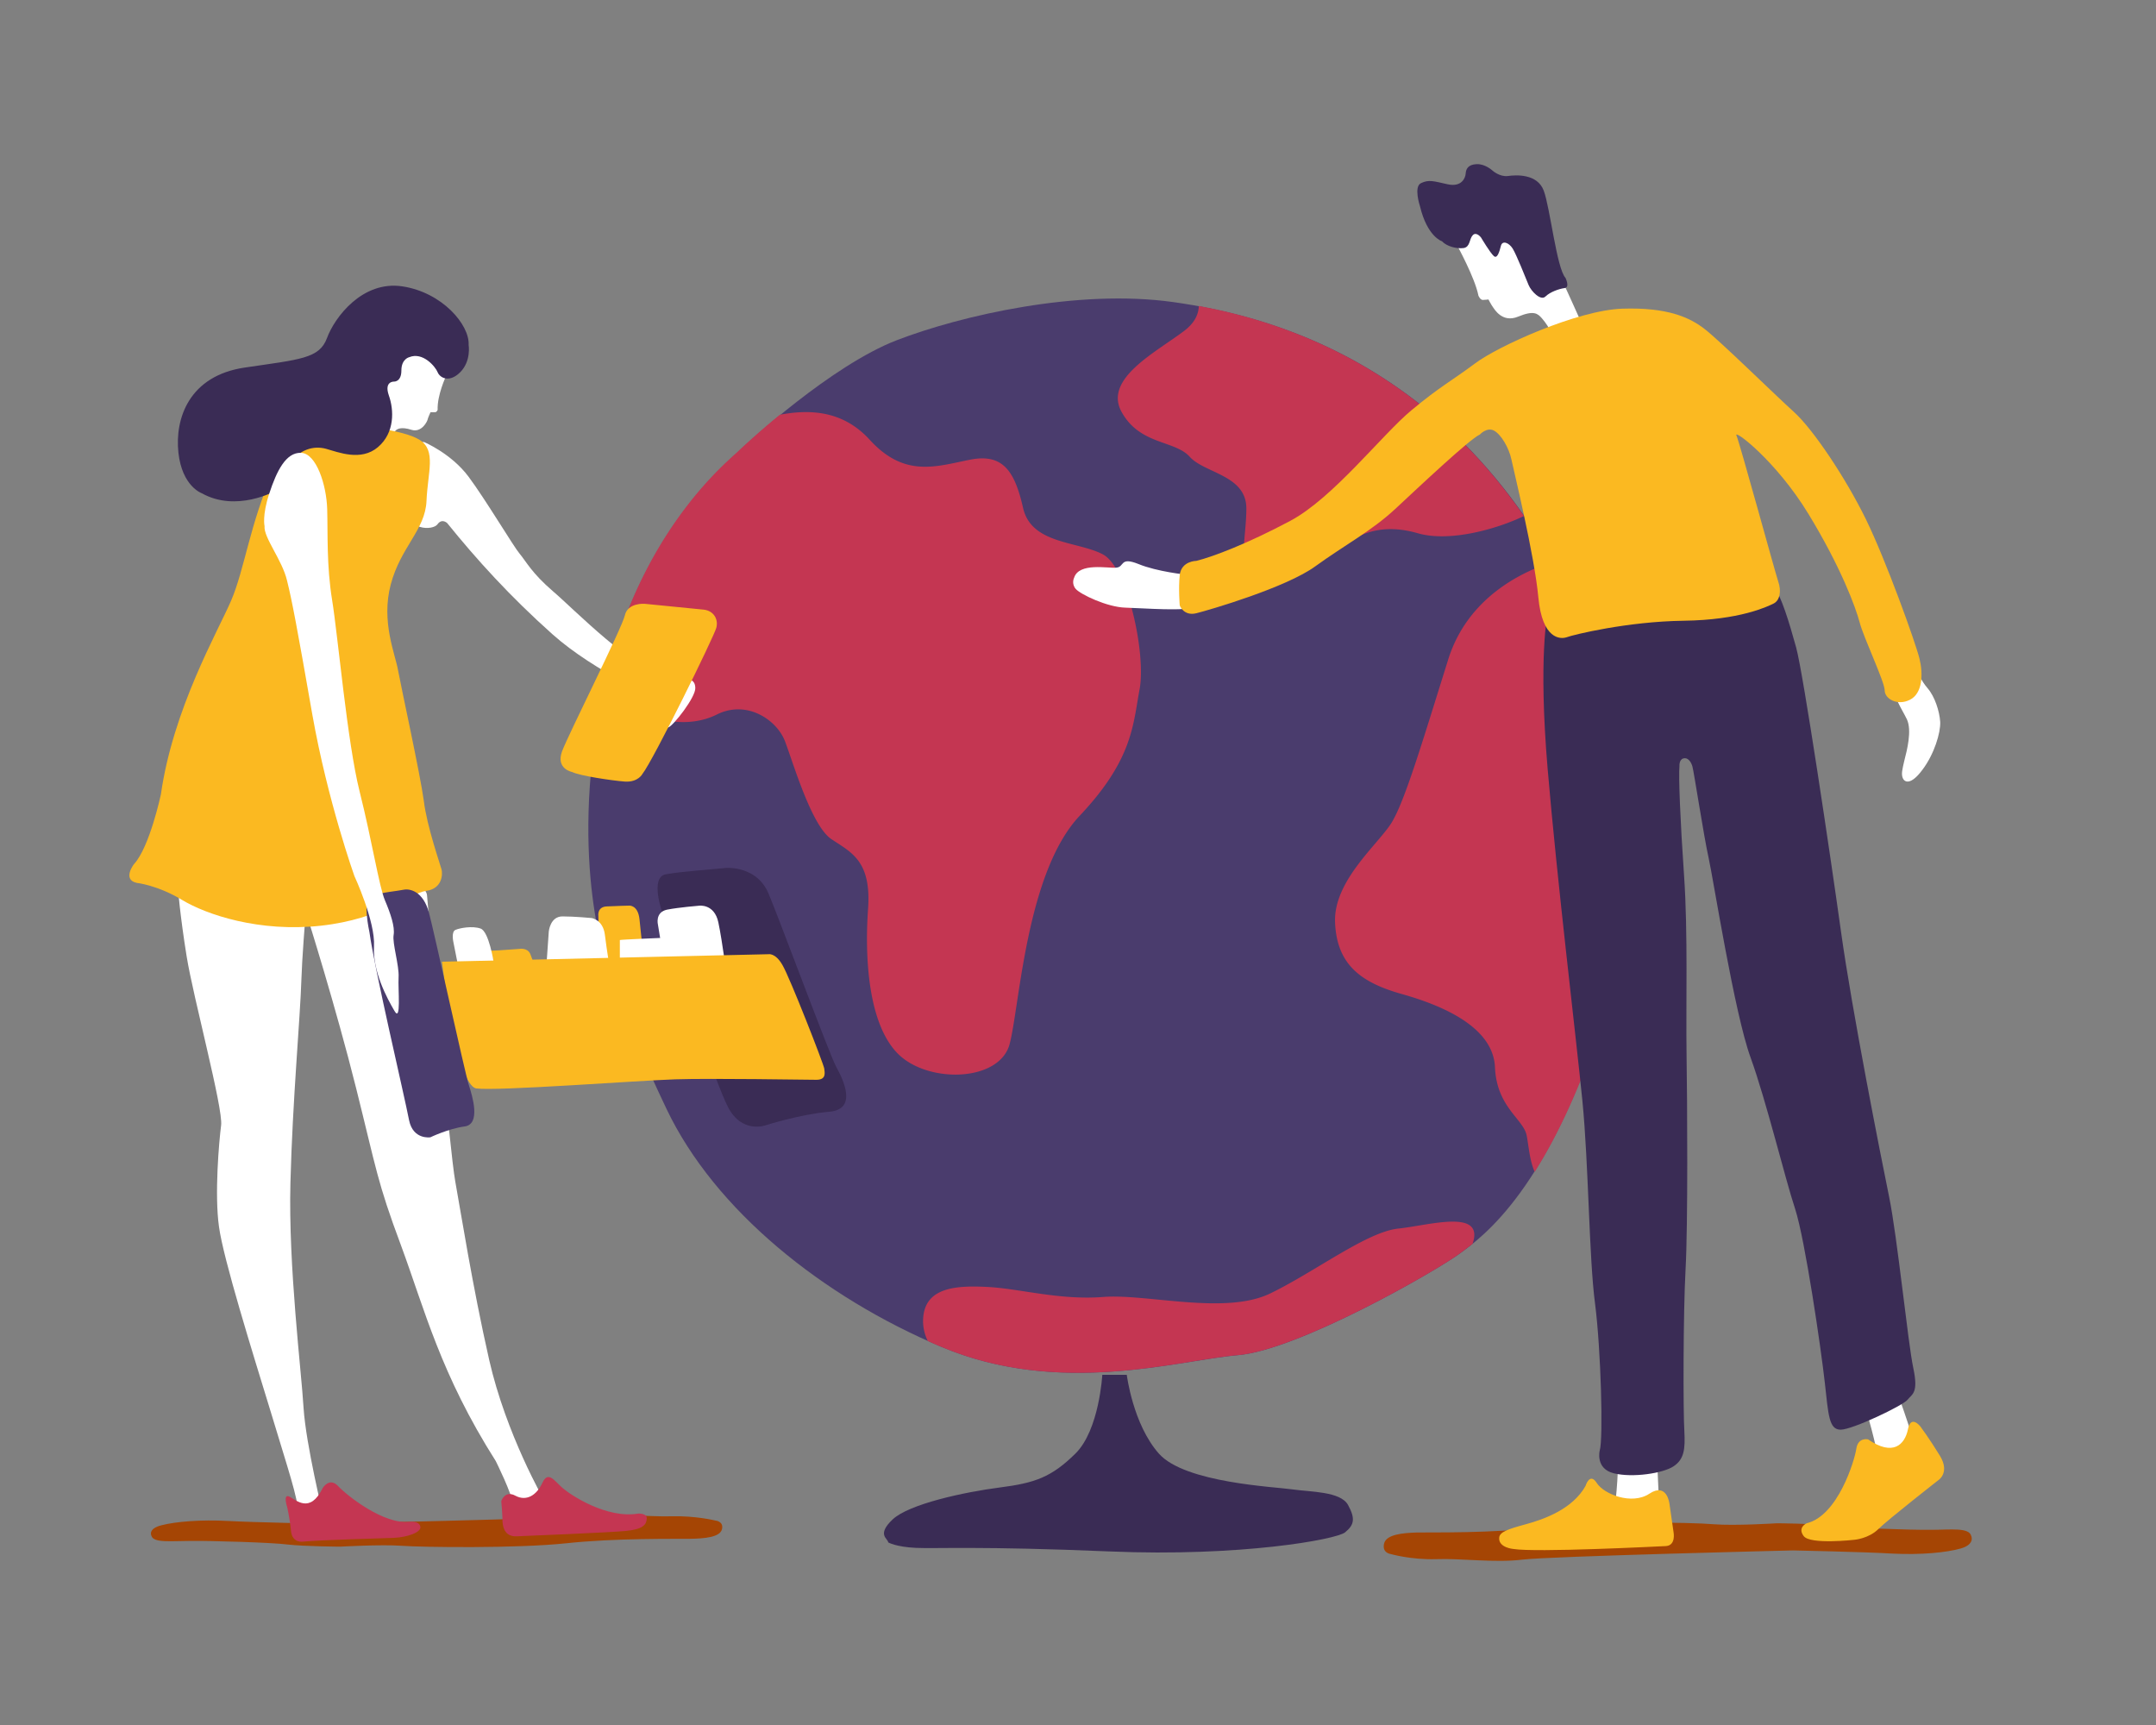 <svg xmlns="http://www.w3.org/2000/svg" width="400" height="320"><rect width="100%" height="100%" fill="#808080" stroke="none"/><g fill="none"><path fill="#4A3C6D" d="M112.844 179.786s-7.416-19.459-1.221-49.978c6.195-30.52 23.515-44.153 25.37-46.004 1.853-1.851 17.319-16.027 29.348-20.678 12.074-4.65 33.69-9.57 51.326-7.088 17.636 2.483 63.084 12.325 82.53 76.84 0 0 7.416 24.063-2.804 55.847-10.22 31.783-21.933 40.451-26.59 43.837-4.658 3.386-29.982 17.878-41.107 18.826-11.124.948-33.057 7.72-55.034-1.535-21.978-9.255-42.056-25.327-51.01-44.153-8.954-18.826-9.542-23.431-10.808-25.914z"/><path fill="#C43652" d="M268.677 122.359c-4.93 15.756-8.05 26.23-10.491 30.248-2.488 4.018-10.808 10.79-10.492 18.51.317 7.72 4.658 11.106 12.346 13.274 7.732 2.167 17.003 6.185 17.32 13.589.316 7.404 5.245 9.57 5.878 12.64.362 1.807.543 4.696 1.493 6.773 4.115-6.501 8.546-15.621 12.752-28.668 10.22-31.784 2.804-55.847 2.804-55.847-3.347-11.106-7.462-20.587-12.074-28.668-4.975 1.535-15.783 6.14-19.536 18.149zm-48.839-61.084c-5.246 4.018-15.15 8.94-11.758 15.125 3.392 6.185 9.904 5.237 12.662 8.352 2.804 3.07 10.492 3.386 10.492 9.57 0 6.186-2.171 12.055 2.803 12.326 4.93.316 6.196.632 11.125-2.8 4.929-3.385 9.27-7.403 17.907-4.92 5.97 1.715 14.833-.858 19.672-3.206-19.581-28.262-45.448-36.207-60.326-38.961-.045 1.444-.678 3.025-2.577 4.514zm39.569 166.637c-5.88.632-15.466 8.036-23.787 12.054-8.366 4.018-22.882 0-30.931.632-8.05.632-15.466-1.535-21.345-1.85-5.879-.317-11.758 0-12.074 5.868-.09 1.535.271 2.935.86 4.154.858.36 1.672.767 2.532 1.083 21.932 9.255 43.91 2.483 55.034 1.535 11.125-.948 36.494-15.44 41.106-18.826.679-.497 1.447-1.083 2.397-1.806 2.306-6.636-8.095-3.43-13.792-2.844zm-126.44-95.35c5.563-2.799 11.125.948 12.662 4.921 1.538 4.018 4.93 15.756 8.638 18.194 3.708 2.483 7.416 4.018 6.783 12.957-.633 8.94 0 21.31 5.562 26.863 5.562 5.553 18.857 5.237 20.712-1.851 1.854-7.088 3.075-31.784 12.978-42.303 9.904-10.474 9.904-16.975 11.125-23.476 1.22-6.501-2.171-22.528-6.784-25.011-4.657-2.484-13.295-1.851-14.832-8.623-1.538-6.773-3.708-10.204-9.904-8.94-6.195 1.22-12.074 3.386-18.54-3.702-5.11-5.598-11.396-5.643-16.687-4.65a153.04 153.04 0 0 0-7.733 6.772c-1.719 1.716-16.642 13.454-23.741 39.323.723 2.619 1.673 5.192 3.03 6.637 3.753 4.108 11.17 5.643 16.731 2.89z"/><path fill="#A54504" d="M28.081 284.869s-.682-1.3 1.91-1.93c2.59-.67 7.272-1.064 12.318-.788 5.045.275 17.909.512 17.909.512s43.91-.946 48.819-1.458c4.909-.551 11 .197 15.545.079 4.546-.118 8.137.788 8.137.788s1.59.118 1.227 1.615c-.364 1.497-3.273 1.733-5.955 1.772-2.636.04-13.682-.157-22.909.828-9.227.984-26.682.748-30.5.472-3.819-.275-11.455.158-11.455.158s-6.682-.04-9.727-.394c-3.046-.394-14.319-.709-17.955-.67-3.682 0-7 .434-7.364-.984z"/><path fill="#FFF" d="M78.692 82.008s5.024 2.108 8.233 6.417c3.21 4.309 8.327 12.926 9.49 14.301 1.163 1.375 2.233 3.576 6.187 6.968 3.954 3.346 14.513 14.439 23.398 17.464L122.79 130s-12.373-5.271-20.281-12.33c-7.908-7.06-14.095-13.89-19.538-20.628 0 0-.976-.962-1.814.23-.837 1.146-5.768 1.283-6.093-3.484-.326-4.721.558-12.056 3.628-11.78zm4.065-12.241s-1.661 3.483-1.563 6.27c0 0-.147.435-.49.435h-.83s-.488 1.045-.537 1.35c-.05.304-1.075 2.481-2.981 1.915-1.906-.61-2.785-.217-3.127.349-.342.566-.44.914-.44.914l-2.492-.479s-6.694-4.31-3.372-10.188c3.323-5.878 5.522-7.532 8.65-7.314 3.126.217 8.648 2.917 7.182 6.748zM33 164.67s.399 5.171 1.64 12.817c1.242 7.646 6.784 28.154 6.385 31.257-.4 3.103-1.242 12.818-.4 18.8.799 5.98 6.296 23.566 9.577 34.27 3.236 10.748 5.098 16.1 5.098 18.798 0 2.699 4.7.63 4.7.63s-3.236-13.222-3.68-20.058c-.399-6.836-2.837-26.22-2.438-41.736.399-15.471 1.818-30.583 2.04-37.823.22-7.241 2.039-26.625 2.039-26.625S33.177 159.947 33 164.67z"/><path fill="#FFF" d="M57.087 170.262s5.193 16.448 8.974 31.563c3.78 15.115 3.917 17.382 8.336 29.208 4.373 11.825 7.334 23.872 17.584 40.01 0 0 3.143 6.312 3.143 7.957l5.876-.622s-7.106-12.27-10.25-26.14c-3.143-13.87-5.238-27.34-6.286-33.075-1.047-5.735-4.828-48.19-5.238-53.08-.456-4.846-23.825-4.357-22.139 4.179z"/><path fill="#3A2C55" d="M204.511 255s-.545 10.27-4.994 14.654c-4.45 4.383-7.491 5.445-14.03 6.286-6.537.841-16.843 3.055-19.885 5.932-3.042 2.878-.817 3.542-.817 4.25 0 0 1.407.842 5.13 1.019 3.723.177 11.805-.354 36.004.664 24.199 1.018 41.996-2.214 43.63-3.542 1.68-1.372 1.953-2.523.545-5.091-1.407-2.524-6.946-2.39-10.306-2.878-3.314-.487-19.886-1.195-24.744-6.596-4.858-5.445-5.993-14.654-5.993-14.654h-4.54V255z"/><path fill="#FBB921" d="M25.385 163.784s3.833.406 8.386 3.157c4.554 2.751 14.383 6.044 25.79 4.781s16.456-6.044 19.477-6.45c3.02-.406 3.11-3.067 2.886-3.969-.226-.902-2.706-7.938-3.292-12.719-.631-4.78-4.238-21.243-4.779-24.22-.496-2.976-3.201-9.02-1.353-15.966 1.849-6.946 6.403-10.103 6.628-15.47.226-5.367 1.849-9.336-1.262-11.32-3.111-1.985-12.219-2.797-14.293-2.571-2.074.18-8.882-.587-13.03 8.75-4.147 9.336-5.184 17.86-7.664 23.633-2.48 5.773-10.776 20.07-13.03 35.947 0 0-2.074 9.742-4.96 12.899 0-.045-2.299 2.932.496 3.518z"/><path fill="#C43652" d="M53.265 279.527s-.81-2.468.405-1.905c1.26.606 3.828 3.29 6.214-1.602 0 0 1.261-2.078 2.882-.303 1.667 1.775 8.466 7.143 13.24 6.58 0 0 1.756-.217 1.981.909.225 1.082-2.567 1.991-4.953 2.078-2.387.086-13.555.39-16.752.692 0 0-2.072.39-2.297-1.99-.225-2.382-.72-4.46-.72-4.46zM93 278.471s.647-2.088 2.634-1c2.034 1.087 3.93-.087 4.992-2.393 1.063-2.305 2.219-.391 3.698.914 1.479 1.305 8.18 5.785 14.097 4.785 0 0 1.71-.087 1.571 1-.092 1.088-.74 1.914-3.836 2.219-3.097.304-18.257.913-20.29 1-2.034.087-2.542-1.392-2.635-2.697 0-1.348-.231-3.828-.231-3.828z"/><path fill="#3A2C55" d="M37.444 91.504s-3.657-1.255-4.343-7.533c-.685-6.322 1.966-14.259 12.296-15.783 10.33-1.525 13.85-1.66 15.266-5.47C62.08 58.862 67.245 52 74.65 53.122c7.405 1.121 12.479 7.13 12.296 10.851 0 0 .503 3.004-1.554 5.067-2.057 2.062-3.794 1.031-4.205 0-.412-1.031-2.743-3.811-5.257-2.78 0 0-1.463.314-1.463 2.466s-1.37 2.063-1.37 2.063-1.875-.09-.96 2.555c.96 2.69 1.142 6.906-2.012 9.596-3.154 2.69-7.359.941-9.644.314-2.286-.628-5.028.09-6.948 3.004-1.874 2.87-2.514 4.842-2.514 4.842s-7.176 3.991-13.575.404z"/><path fill="#FFF" d="M120.43 133.649s-1.026-.736.09-2.553c1.071-1.816 4.373-4.958 5.757-5.057 1.383-.098 2.677-.147 2.722 1.571.089 1.719-4.106 7.07-4.998 7.315-.893.246-2.9-.098-3.57-1.276z"/><path fill="#FBB921" d="M106.164 143.215s-3.08-.547-1.891-3.827c1.231-3.28 11.129-22.872 11.657-25.24.527-2.37 3.65-2.142 3.65-2.142s9.282.911 11.042 1.093c1.76.228 2.683 1.732 2.287 3.326-.396 1.595-11.7 24.603-13.724 27.154 0 0-.792 1.55-3.211 1.412-2.464-.182-8.49-1.093-9.81-1.776zm-13.555 33.078l3.782-.268s1.479-.268 2 .957c.522 1.226 1.609 4.75 1.609 4.75l-7.391.268L91 176.37l1.609-.077z"/><path fill="#FFF" d="M109.76 172s3.076.1 4.115.398c1.039.299 1.159 1.444 1.119 2.688-.08 1.195-.56 7.914-.56 7.914l-5.434-.846.76-10.154z"/><path fill="#FBB921" d="M111.182 176.441l-.174-6.607s-.217-1.64 1.607-1.688c1.781-.096 4.127-.145 4.127-.145s1.65-.144 1.911 2.605c.261 2.749 1.347 12.25 1.347 12.25l-8.036.144-.782-6.559z"/><path fill="#FFF" d="M115.052 174.377c.258-.083 7.333-.375 7.333-.375s2.427-.125 2.84 1.541c.413 1.666.775 4.457.775 4.457h-11v-5.623h.052z"/><path fill="#3A2C55" d="M122.944 169.486s-2.48-6.76.597-7.305c3.077-.544 8.771-.907 10.7-1.134 1.882-.227 6.428.227 8.311 4.628 1.883 4.4 11.296 29.854 12.582 32.213 1.286 2.36 4.041 7.894-1.286 8.348-5.326.454-11.755 2.495-11.755 2.495s-4.408 1.68-7.026-3.357c-2.617-5.127-10.332-28.22-12.123-35.888z"/><path fill="#FFF" d="M123.945 183l-1.875-11.46s-.593-2.302 1.678-2.792c2.27-.44 5.971-.735 5.971-.735s2.813-.392 3.554 3.086c.74 3.477 1.727 11.117 1.727 11.117l-11.055.784z"/><path fill="#A54504" d="M365.728 284.962s.726 1.53-1.952 2.294c-2.677.765-7.487 1.215-12.706.945-5.219-.315-18.425-.585-18.425-.585s-45.199 1.08-50.236 1.71c-5.082.629-11.345-.27-15.974-.09-4.674.134-8.395-.945-8.395-.945s-1.634-.18-1.27-1.89c.362-1.754 3.403-2.024 6.126-2.114 2.722-.045 14.068.18 23.597-.99 9.53-1.169 27.456-.9 31.404-.54 3.948.316 11.799-.18 11.799-.18s6.897.046 10.029.45c3.131.406 14.748.81 18.515.765 3.676 0 7.125-.494 7.488 1.17z"/><path fill="#FFF" d="M345.896 260.401s2.633 8.817 2.542 10.796c-.091 1.98 7.125-2.294 7.125-2.294s-3.086-9.806-4.085-11.74c-.953-1.98-5.582 3.238-5.582 3.238zm-45.652 10.526s-.227 7.063-.862 9.672h8.531s-.454-7.962-.454-10.346c0-2.34-7.215.674-7.215.674z"/><path fill="#3A2C55" d="M287.129 113.848s-1.77 7.827 0 28.744 5.264 49.66 6.444 61.536c1.18 11.92 1.225 29.239 2.36 37.74 1.089 8.502 1.543 25.056.862 27.215 0 0-.862 3.374 2.632 4.228 3.494.855 9.121 0 11.073-1.304 1.951-1.305 2.178-3.149 1.996-6.523-.226-3.373-.226-21.861.227-30.048.454-8.187.318-31.038.182-39.9-.136-8.861.272-22.491-.454-32.972-.726-10.436-1.044-18.578-.862-20.467 0 0-.09-1.125.68-1.395.817-.27 1.453.54 1.725 1.485.272.944 2.133 13.09 2.995 16.913.862 3.824 4.81 28.97 7.806 37.111 2.95 8.187 6.353 22.311 8.259 28.07 1.86 5.757 4.81 26 5.49 32.117.682 6.118.772 8.817 2.95 8.817 2.179 0 11.527-4.454 12.39-5.533.862-1.08 2.087-1.215 1.089-5.893-.999-4.678-2.95-24.29-4.493-31.803-1.543-7.512-6.898-34.637-8.895-48.986-1.996-14.35-7.034-48.131-8.35-52.9-1.316-4.768-2.768-9.491-4.084-11.2-1.316-1.755-3.177-4.454-15.61-3.914-12.435.54-25.731 5.263-26.412 8.862z"/><path fill="#FFF" d="M270.338 45.519s3.313 6.028 3.948 9.311c0 0 .318.81.817.81.5 0 1.044-.09 1.044-.09s.544 1.035.817 1.395c.272.36 1.724 3.013 4.674 1.799 2.95-1.215 3.63-.585 4.402.27.771.855 1.406 1.98 1.406 1.98l.772 1.124 5.173-2.25s-3.222-7.197-3.63-7.961c-.363-.765-6.263-13.27-10.392-13.72-4.084-.405-11.073 4.498-9.031 7.332zm85.452 79.125s.544 1.529 1.86 3.058c1.316 1.53 2.178 4.229 2.314 6.208.091 1.98-1.089 5.983-3.312 8.907-2.179 2.923-3.313 2.294-3.63 1.529-.318-.765-.092-1.62.317-3.374.454-1.754 1.407-5.443.454-7.512-.999-2.069-2.542-4.138-2.406-6.297.137-2.205 3.404-3.284 4.402-2.52zM199.272 107.19s-.544 1.08.318 2.07c.862.99 5.809 3.373 9.212 3.463 3.404.09 11.436.765 13.297-.225 1.86-.99-1.997-5.892-1.997-5.892s-5.4-.54-8.895-1.98c-3.494-1.394-2.541.54-4.084.675-1.452.18-6.943-1.035-7.85 1.89z"/><path fill="#FBB921" d="M294.163 275.65s.771-2.608 2.087-.54c1.316 2.07 6.49 4.14 9.757 1.98 3.267-2.16 3.721 1.844 3.721 1.844l.772 5.353s.454 2.384-1.407 2.52c-1.86.09-24.142 1.214-28.317.539 0 0-2.769-.225-2.633-2.07.046-1.079 1.634-1.619 4.947-2.518 3.313-.9 8.668-2.79 11.073-7.107zm52.414-8.636s-1.86-.45-2.178 1.754c-.318 2.16-3.404 12.415-9.212 13.81 0 0-1.77.765-.545 2.384 1.225 1.62 9.44.675 9.44.675s2.631-.225 4.401-1.98c1.77-1.754 11.21-9.131 11.21-9.131s2.087-1.395.226-4.453c-1.86-3.06-3.63-5.443-3.63-5.443s-1.77-2.294-2.315.54c-.59 2.833-2.768 5.038-7.397 1.844z"/><path fill="#3A2C55" d="M267.524 44.754s-2.722-.81-4.084-6.522c0 0-1.225-3.644.227-4.274 1.452-.674 2.27-.36 4.901.225 2.632.585 3.313-1.214 3.358-1.979.046-.765.363-1.664 1.997-1.754 1.588-.09 2.95 1.17 2.95 1.17s1.316 1.214 2.859 1.034c1.543-.225 5.49-.45 6.67 2.699 1.18 3.104 2.406 14.44 4.04 16.194 0 0 .862 1.754-.137 1.889-1.043.135-2.722.72-3.585 1.574-.862.855-2.632-.944-3.13-2.159-.5-1.214-2.27-5.668-2.95-6.747-.681-1.08-1.907-1.575-2.179-.495-.272 1.08-.68 2.474-1.316 1.89-.68-.586-2.36-3.42-2.36-3.42s-.862-1.169-1.543-.45c-.68.72-.453 2.16-1.679 2.385-1.316.18-3.176-.315-4.039-1.26z"/><path fill="#FBB921" d="M274.558 80.606s1.316-1.44 2.632-.72c1.317.72 2.769 3.194 3.222 5.353.454 2.159 4.266 17.723 4.992 25.55.726 7.827 4.085 7.827 5.264 7.422 1.18-.45 11.255-2.924 21.692-3.059 10.392-.135 15.52-2.609 16.7-3.194 1.18-.584 1.452-2.339.863-4.048-.59-1.754-7.17-25.82-7.76-27.125-.59-1.304 7.306 4.634 13.341 14.53 6.036 9.896 8.804 17.408 9.53 20.197.726 2.789 4.629 10.976 4.629 12.55 0 1.575 2.36 2.924 4.674 1.755 2.36-1.17 2.496-4.769 1.77-7.692-.726-2.924-6.172-18.128-9.938-25.82-3.767-7.693-9.802-16.69-13.342-19.883-3.54-3.194-13.75-13.225-16.564-15.384-2.768-2.16-6.898-4.048-15.248-3.778s-23.144 6.972-27.364 10.166c-4.266 3.193-6.444 4.228-11.844 8.726-5.4 4.499-14.477 16.239-22.418 20.467-7.942 4.229-14.34 6.658-17.426 7.423 0 0-2.769 0-3.086 2.609-.273 2.609 0 5.667 0 5.667s.726 2.025 3.086 1.44 16.7-4.768 22.1-8.727c5.4-3.913 10.392-6.522 14.794-10.616 4.402-4.093 13.795-12.955 15.701-13.81z"/><path fill="#FFF" d="M85.333 180.914l-1.234-6.235s-.396-1.83.397-2.177c.793-.346 3.128-.792 4.67-.247 1.543.544 2.424 6.234 2.424 6.234l.617 3.513.793 4.75-6.698.248-.97-6.086zm15.955-.564l.527-7.543s.24-2.807 2.543-2.807 5.42.307 5.42.307 2.111.307 2.447 3.114c.336 2.807 1.007 6.754 1.007 6.754L114 185l-13-.395.288-4.254z"/><path fill="#FBB921" d="M82 178.401s52.53-1.214 60.562-1.388c0 0 1.277-.303 2.6 1.996 1.37 2.299 7.668 18.437 7.76 19.217.09.781.41 2.083-1.461 2.083s-19.487-.304-26.196-.087c-6.709.217-33.133 2.212-36.876 1.692C84.647 201.394 82 178.4 82 178.4z"/><path fill="#4A3C6D" d="M68.54 172.916s-1.413-6.313.333-6.816c1.745-.503 4.946-.823 6.027-1.052 1.08-.229 3.616.229 4.697 4.3 1.08 4.117 6.651 29.643 7.358 31.839.706 2.196 2.286 7.365-.749 7.777-3.034.411-6.36 2.013-6.36 2.013s-3.2.503-3.948-3.157c-.956-4.94-6.36-27.767-7.358-34.904z"/><path fill="#FFF" d="M49.083 97.596s-.482-1.93.877-6.056c1.36-4.127 3.07-7.67 5.92-7.536 2.807.134 4.693 5.921 4.825 10.452.131 4.53-.132 10.452.92 16.911 1.053 6.46 2.808 26.377 5.088 35.438 2.28 9.061 3.64 17.72 4.693 20.186 1.052 2.468 1.885 4.935 1.622 6.46-.263 1.525 1.053 5.652.921 7.85-.131 2.198.526 8.523-.79 6.19-1.359-2.332-4.034-7.267-3.77-11.932.262-4.665-3.64-13.053-3.64-13.053s-4.956-13.862-7.807-29.966c-2.807-16.059-3.772-21.173-4.693-24.851-.877-3.768-4.385-8.03-4.166-10.093z"/></g></svg>